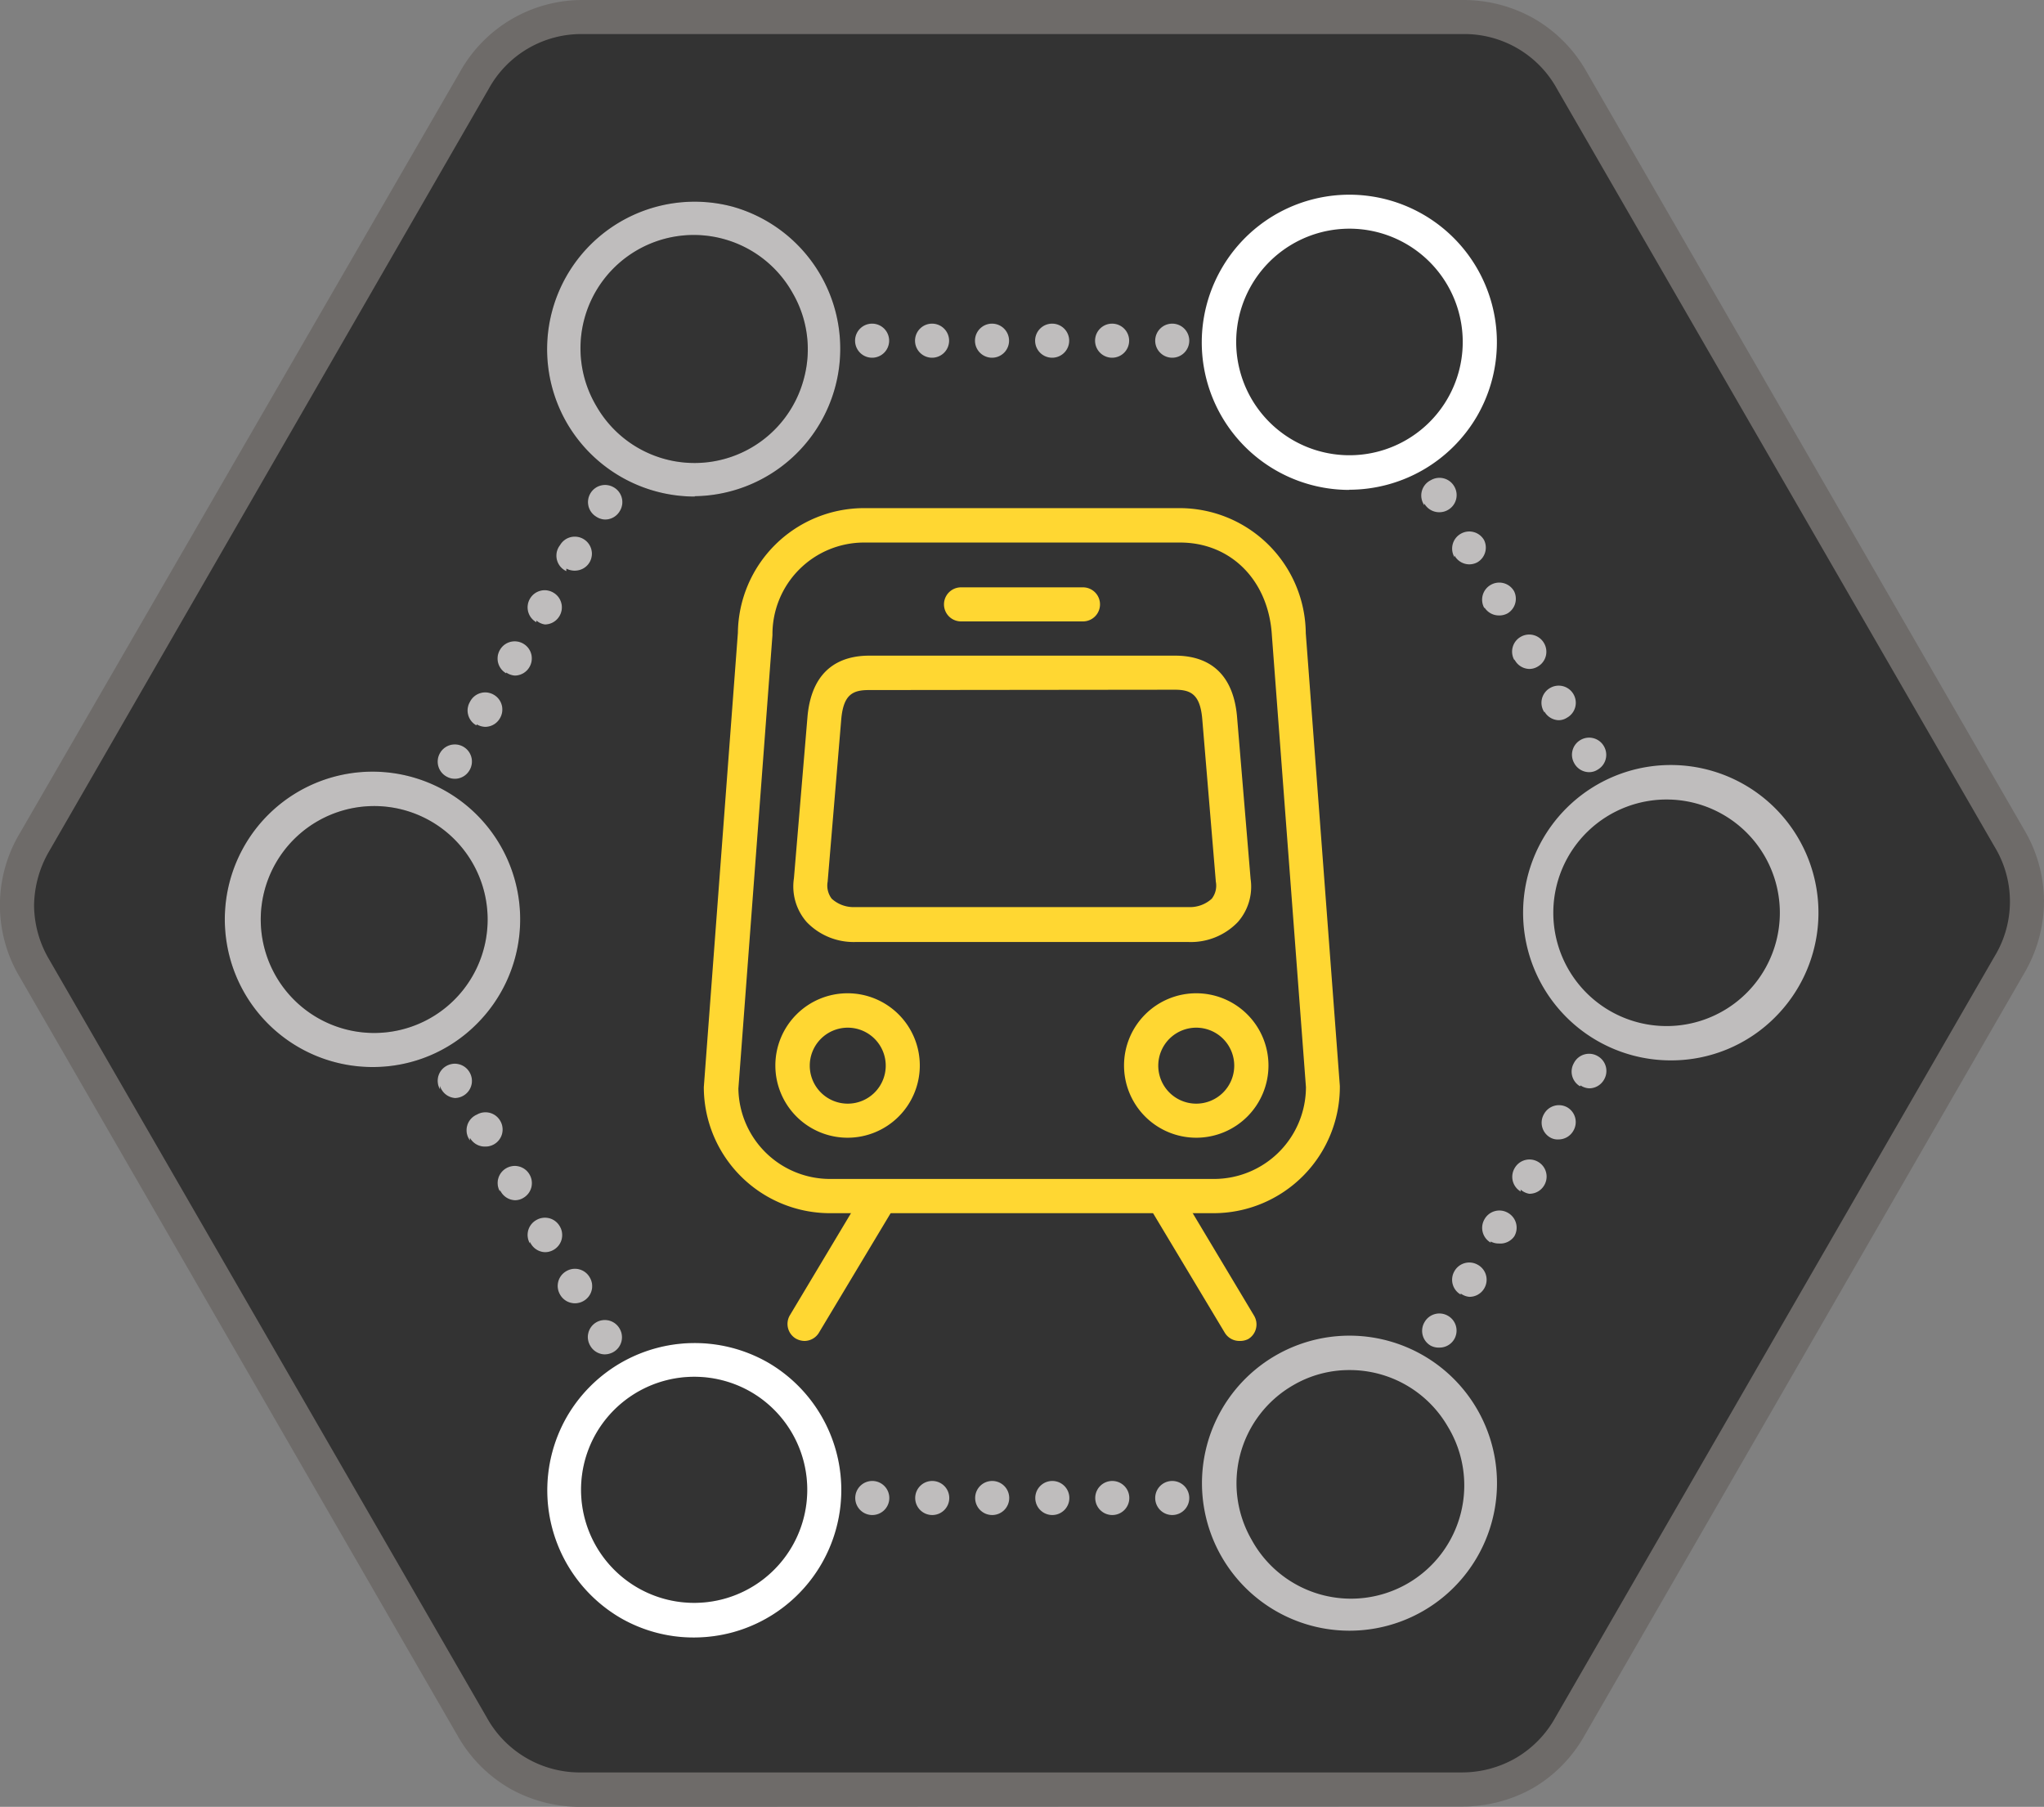 <svg id="Layer_1" data-name="Layer 1" xmlns="http://www.w3.org/2000/svg" viewBox="0 0 120 106.07"><rect x="0" y="0" width="120" height="106.07" fill="#808080" stroke="none"/><defs><style>.cls-1{fill:#ffd732;}.cls-2{fill:#333;}.cls-3{fill:#6e6b69;}.cls-4{fill:#bfbdbd;}.cls-5{fill:#fff;}.cls-6{fill:#1d1d1b;}</style></defs><title>NoTitles_Colour</title><path class="cls-1" d="M70.19,75.87H49.81a1,1,0,1,1,0-2H70.19a1,1,0,1,1,0,2Z"/><path class="cls-1" d="M69.18,81.91H50.82a1,1,0,0,1,0-2H69.18a1,1,0,0,1,0,2Z"/><path class="cls-2" d="M2,56.86l25.68,44.49a7.25,7.25,0,0,0,6.43,3.71l51.62,0a7.21,7.21,0,0,0,6.41-3.71L118,56.64a7.33,7.33,0,0,0,1-3.73,7.26,7.26,0,0,0-1-3.7L92.28,4.72A7.28,7.28,0,0,0,89.56,2,7.4,7.4,0,0,0,85.85,1H34.23a7.31,7.31,0,0,0-3.72,1,7.23,7.23,0,0,0-2.69,2.74L2,49.43a7.21,7.21,0,0,0,0,7.43Z"/><path class="cls-3" d="M34.15,106.07A8.39,8.39,0,0,1,29.94,105a8.29,8.29,0,0,1-3.09-3.13L1.16,57.36a8.23,8.23,0,0,1,0-8.44L27,4.23A8.22,8.22,0,0,1,34.23,0L85.85,0a8.41,8.41,0,0,1,4.21,1.09,8.29,8.29,0,0,1,3.09,3.13L118.83,48.7A8.28,8.28,0,0,1,120,52.91a8.39,8.39,0,0,1-1.17,4.24L93.05,101.84a8.25,8.25,0,0,1-3,3.1,8.38,8.38,0,0,1-4.23,1.11ZM85.85,2,34.23,2a6.2,6.2,0,0,0-5.53,3.2L2.91,49.93A6.48,6.48,0,0,0,2,53.16a6.34,6.34,0,0,0,.9,3.19h0l25.68,44.48a6.24,6.24,0,0,0,5.56,3.22l51.62,0A6.34,6.34,0,0,0,89,103.2a6.27,6.27,0,0,0,2.31-2.37l25.79-44.69a6.19,6.19,0,0,0,0-6.43L91.41,5.22A6.2,6.2,0,0,0,85.85,2Z"/><path class="cls-1" d="M71.29,71.22H48.71a7.41,7.41,0,0,1-7.39-7.4l2-26.67a7.41,7.41,0,0,1,7.39-7.32H69.27a7.41,7.41,0,0,1,7.39,7.34l2,26.58A7.42,7.42,0,0,1,71.29,71.22ZM50.73,31.85a5.38,5.38,0,0,0-5.38,5.43l-2,26.62a5.38,5.38,0,0,0,5.38,5.31H71.29a5.4,5.4,0,0,0,5.38-5.39l-2-26.52c-.19-3.22-2.4-5.45-5.39-5.45Z"/><path class="cls-1" d="M69.77,55.3H50.23a3.82,3.82,0,0,1-2.87-1.17,3.17,3.17,0,0,1-.75-2.57l.8-9.53c.28-2.93,2.12-3.54,3.62-3.54H69c1.5,0,3.34.61,3.62,3.53l.8,9.57a3.14,3.14,0,0,1-.75,2.54A3.82,3.82,0,0,1,69.77,55.3ZM51,40.51c-.94,0-1.48.27-1.61,1.7l-.8,9.55a1.27,1.27,0,0,0,.24,1,1.9,1.9,0,0,0,1.37.49H69.77a1.9,1.9,0,0,0,1.37-.49,1.25,1.25,0,0,0,.24-1l-.8-9.58c-.13-1.42-.67-1.69-1.61-1.69Z"/><path class="cls-1" d="M63.58,36.48H56.42a1,1,0,1,1,0-2h7.16a1,1,0,1,1,0,2Z"/><path class="cls-1" d="M49.76,66.79A4.24,4.24,0,1,1,54,62.55,4.24,4.24,0,0,1,49.76,66.79Zm0-6.46A2.23,2.23,0,1,0,52,62.55,2.23,2.23,0,0,0,49.76,60.33Z"/><path class="cls-1" d="M70.24,66.79a4.24,4.24,0,1,1,4.23-4.24A4.24,4.24,0,0,1,70.24,66.79Zm0-6.46a2.23,2.23,0,1,0,2.22,2.22A2.23,2.23,0,0,0,70.24,60.33Z"/><path class="cls-1" d="M72.76,78.72a1,1,0,0,1-.86-.49l-4.5-7.5a1,1,0,0,1,1.73-1l4.49,7.5a1,1,0,0,1-.34,1.38A1.07,1.07,0,0,1,72.76,78.72Z"/><path class="cls-1" d="M47.24,78.72a1.07,1.07,0,0,1-.52-.14,1,1,0,0,1-.34-1.38l4.49-7.5a1,1,0,0,1,1.73,1l-4.5,7.5A1,1,0,0,1,47.24,78.72Z"/><path class="cls-4" d="M67.82,20a1,1,0,0,1,1-1h0a1,1,0,0,1,1,1h0a1,1,0,0,1-1,1h0A1,1,0,0,1,67.82,20Zm-3.53,0a1,1,0,0,1,1-1h0a1,1,0,0,1,1,1h0a1,1,0,0,1-1,1h0A1,1,0,0,1,64.29,20Zm-3.52,0a1,1,0,0,1,1-1h0a1,1,0,0,1,1,1h0a1,1,0,0,1-1,1h0A1,1,0,0,1,60.77,20Zm-3.53,0a1,1,0,0,1,1-1h0a1,1,0,0,1,1,1h0a1,1,0,0,1-1,1h0A1,1,0,0,1,57.24,20Zm-3.52,0a1,1,0,0,1,1-1h0a1,1,0,0,1,1,1h0a1,1,0,0,1-1,1h0A1,1,0,0,1,53.72,20ZM50.2,20a1,1,0,0,1,1-1h0a1,1,0,0,1,1,1h0a1,1,0,0,1-1,1h0A1,1,0,0,1,50.2,20Z"/><path class="cls-5" d="M79.21,28.76a8.66,8.66,0,0,1-7.49-13h0a8.66,8.66,0,0,1,15,8.66,8.7,8.7,0,0,1-7.51,4.33Zm-5.75-12a6.65,6.65,0,0,0,7.48,9.74,6.65,6.65,0,1,0-7.48-9.74Z"/><path class="cls-6" d="M26.2,45.58a1,1,0,0,1-.37-1.37h0a1,1,0,0,1,1.38-.37h0a1,1,0,0,1,.36,1.37h0a1,1,0,0,1-.86.51h0A1,1,0,0,1,26.2,45.58Zm1.76-3a1,1,0,0,1-.37-1.38h0A1,1,0,0,1,29,40.79h0a1,1,0,0,1,.36,1.36h0a1,1,0,0,1-.86.52h0A1,1,0,0,1,28,42.53Zm1.76-3.05a1,1,0,0,1-.37-1.38h0a1,1,0,0,1,1.38-.36h0a1,1,0,0,1,.36,1.36h0a1,1,0,0,1-.86.51h0A1,1,0,0,1,29.72,39.48Zm1.77-3a1,1,0,0,1-.38-1.38h0a1,1,0,0,1,1.38-.36h0a1,1,0,0,1,.36,1.37h0a1,1,0,0,1-.86.5h0A1,1,0,0,1,31.49,36.43Zm1.76-3A1,1,0,0,1,32.88,32h0a1,1,0,0,1,1.37-.36h0A1,1,0,0,1,34.62,33h0a1,1,0,0,1-.87.5h0A1,1,0,0,1,33.25,33.38ZM35,30.33A1,1,0,0,1,34.64,29h0A1,1,0,0,1,36,28.59h0A1,1,0,0,1,36.39,30h0a1,1,0,0,1-.88.5h0A1,1,0,0,1,35,30.33Z"/><path class="cls-6" d="M40.8,29.15a8.68,8.68,0,0,1-7.52-4.32h0A8.66,8.66,0,0,1,43,12.13a8.66,8.66,0,0,1-2.22,17ZM35,23.82A6.64,6.64,0,0,0,47.2,22.21a6.58,6.58,0,0,0-.66-5A6.65,6.65,0,1,0,35,23.82Z"/><path class="cls-6" d="M21.91,62.64h0A8.67,8.67,0,1,1,28,60.1,8.59,8.59,0,0,1,21.9,62.64Zm0-2h0a6.66,6.66,0,1,0-4.7-2,6.65,6.65,0,0,0,4.7,2Z"/><path class="cls-4" d="M53.73,87.94a1,1,0,0,1,1-1h0a1,1,0,0,1,1,1h0a1,1,0,0,1-1,1h0A1,1,0,0,1,53.73,87.94Zm-3.52,0a1,1,0,0,1,1-1h0a1,1,0,0,1,1,1h0a1,1,0,0,1-1,1h0A1,1,0,0,1,50.21,87.94Zm17.61,0a1,1,0,0,1,1-1h0a1,1,0,0,1,1,1h0a1,1,0,0,1-1,1h0A1,1,0,0,1,67.82,87.94Zm-3.52,0a1,1,0,0,1,1-1h0a1,1,0,0,1,1,1h0a1,1,0,0,1-1,1h0A1,1,0,0,1,64.3,87.94Zm-3.52,0a1,1,0,0,1,1-1h0a1,1,0,0,1,1,1h0a1,1,0,0,1-1,1h0A1,1,0,0,1,60.78,87.94Zm-3.53,0a1,1,0,0,1,1-1h0a1,1,0,0,1,1,1h0a1,1,0,0,1-1,1h0A1,1,0,0,1,57.25,87.94Z"/><path class="cls-6" d="M34.65,79A1,1,0,0,1,35,77.63h0a1,1,0,0,1,1.38.37h0A1,1,0,0,1,36,79.38h0a1.07,1.07,0,0,1-.51.13h0A1,1,0,0,1,34.65,79Zm-1.77-3a1,1,0,0,1,.37-1.38h0a1,1,0,0,1,1.38.38h0a1,1,0,0,1-.38,1.38h0a1,1,0,0,1-.5.13h0A1,1,0,0,1,32.88,76Zm-1.77-3a1,1,0,0,1,.38-1.38h0a1,1,0,0,1,1.38.38h0a1,1,0,0,1-.38,1.38h0a1,1,0,0,1-.5.13h0A1,1,0,0,1,31.11,72.9Zm-1.76-3.05a1,1,0,0,1,.37-1.37h0a1,1,0,0,1,1.37.37h0a1,1,0,0,1-.36,1.37h0a.93.93,0,0,1-.5.14h0A1,1,0,0,1,29.35,69.85Zm-1.76-3A1,1,0,0,1,28,65.43h0a1,1,0,0,1,1.37.37h0A1,1,0,0,1,29,67.18h0a1,1,0,0,1-.5.13h0A1,1,0,0,1,27.59,66.8Zm-1.76-3a1,1,0,0,1,.37-1.37h0a1,1,0,0,1,1.37.37h0a1,1,0,0,1-.36,1.37h0a1,1,0,0,1-.5.14h0A1,1,0,0,1,25.83,63.75Z"/><path class="cls-6" d="M40.77,96.13A8.59,8.59,0,0,1,36.46,95a8.68,8.68,0,0,1-3.18-11.83h0A8.67,8.67,0,0,1,45.11,80,8.66,8.66,0,0,1,43,95.83,8.78,8.78,0,0,1,40.77,96.13ZM35,84.14a6.64,6.64,0,1,0,9.08-2.43A6.66,6.66,0,0,0,35,84.14Z"/><path class="cls-4" d="M26.2,45.58a1,1,0,0,1-.37-1.37h0a1,1,0,0,1,1.38-.37h0a1,1,0,0,1,.36,1.37h0a1,1,0,0,1-.86.51h0A1,1,0,0,1,26.2,45.58Zm1.76-3a1,1,0,0,1-.37-1.38h0A1,1,0,0,1,29,40.79h0a1,1,0,0,1,.36,1.36h0a1,1,0,0,1-.86.52h0A1,1,0,0,1,28,42.53Zm1.76-3.05a1,1,0,0,1-.37-1.38h0a1,1,0,0,1,1.38-.36h0a1,1,0,0,1,.36,1.36h0a1,1,0,0,1-.86.51h0A1,1,0,0,1,29.72,39.48Zm1.77-3a1,1,0,0,1-.38-1.38h0a1,1,0,0,1,1.38-.36h0a1,1,0,0,1,.36,1.37h0a1,1,0,0,1-.86.5h0A1,1,0,0,1,31.49,36.43Zm1.76-3A1,1,0,0,1,32.88,32h0a1,1,0,0,1,1.37-.36h0A1,1,0,0,1,34.62,33h0a1,1,0,0,1-.87.5h0A1,1,0,0,1,33.25,33.38ZM35,30.33A1,1,0,0,1,34.64,29h0A1,1,0,0,1,36,28.59h0A1,1,0,0,1,36.39,30h0a1,1,0,0,1-.88.5h0A1,1,0,0,1,35,30.33Z"/><path class="cls-4" d="M40.8,29.15a8.68,8.68,0,0,1-7.52-4.32h0A8.66,8.66,0,0,1,43,12.13a8.66,8.66,0,0,1-2.22,17ZM35,23.82A6.64,6.64,0,0,0,47.2,22.21a6.58,6.58,0,0,0-.66-5A6.65,6.65,0,1,0,35,23.82Z"/><path class="cls-4" d="M21.91,62.64h0A8.67,8.67,0,1,1,28,60.1,8.59,8.59,0,0,1,21.9,62.64Zm0-2h0a6.66,6.66,0,1,0-4.7-2,6.65,6.65,0,0,0,4.7,2Z"/><path class="cls-4" d="M34.65,79A1,1,0,0,1,35,77.63h0a1,1,0,0,1,1.38.37h0A1,1,0,0,1,36,79.38h0a1.07,1.07,0,0,1-.51.13h0A1,1,0,0,1,34.65,79Zm-1.77-3a1,1,0,0,1,.37-1.38h0a1,1,0,0,1,1.38.38h0a1,1,0,0,1-.38,1.38h0a1,1,0,0,1-.5.13h0A1,1,0,0,1,32.88,76Zm-1.77-3a1,1,0,0,1,.38-1.38h0a1,1,0,0,1,1.38.38h0a1,1,0,0,1-.38,1.38h0a1,1,0,0,1-.5.13h0A1,1,0,0,1,31.11,72.9Zm-1.76-3.05a1,1,0,0,1,.37-1.37h0a1,1,0,0,1,1.37.37h0a1,1,0,0,1-.36,1.37h0a.93.93,0,0,1-.5.14h0A1,1,0,0,1,29.35,69.85Zm-1.76-3A1,1,0,0,1,28,65.43h0a1,1,0,0,1,1.37.37h0A1,1,0,0,1,29,67.18h0a1,1,0,0,1-.5.13h0A1,1,0,0,1,27.59,66.8Zm-1.76-3a1,1,0,0,1,.37-1.37h0a1,1,0,0,1,1.37.37h0a1,1,0,0,1-.36,1.37h0a1,1,0,0,1-.5.14h0A1,1,0,0,1,25.83,63.75Z"/><path class="cls-5" d="M40.77,96.13A8.59,8.59,0,0,1,36.46,95a8.68,8.68,0,0,1-3.18-11.83h0A8.67,8.67,0,0,1,45.11,80,8.66,8.66,0,0,1,43,95.83,8.78,8.78,0,0,1,40.77,96.13ZM35,84.14a6.64,6.64,0,1,0,9.08-2.43A6.66,6.66,0,0,0,35,84.14Z"/><path class="cls-4" d="M92.43,44.82a1,1,0,0,1,.36-1.38h0a1,1,0,0,1,1.38.38h0a1,1,0,0,1-.37,1.36h0a.91.91,0,0,1-.5.15h0A1,1,0,0,1,92.43,44.82Zm-1.76-3A1,1,0,0,1,91,40.39h0a1,1,0,0,1,1.38.37h0A1,1,0,0,1,92,42.13h0a.91.91,0,0,1-.5.15h0A1,1,0,0,1,90.67,41.77Zm-1.76-3.06a1,1,0,0,1,.36-1.37h0a1,1,0,0,1,1.38.37h0a1,1,0,0,1-.37,1.37h0a.94.94,0,0,1-.51.14h0A1,1,0,0,1,88.91,38.71Zm-1.76-3.05a1,1,0,0,1,.36-1.37h0a1,1,0,0,1,1.38.37h0A1,1,0,0,1,88.52,36h0a1,1,0,0,1-.51.13h0A1,1,0,0,1,87.15,35.66Zm-1.76-3a1,1,0,0,1,.36-1.37h0a1,1,0,0,1,1.38.37h0A1,1,0,0,1,86.75,33h0a1,1,0,0,1-.5.13h0A1,1,0,0,1,85.39,32.61Zm-1.77-3.05A1,1,0,0,1,84,28.19h0a1,1,0,0,1,1.38.37h0A1,1,0,0,1,85,29.94h0a1,1,0,0,1-.49.13h0A1,1,0,0,1,83.62,29.56Z"/><path class="cls-4" d="M98.1,62.25a8.67,8.67,0,1,1,6.12-2.54,8.6,8.6,0,0,1-6.12,2.54Zm0-15.31a6.65,6.65,0,1,0,0,13.29h0a6.65,6.65,0,0,0,0-13.29Z"/><path class="cls-4" d="M84,79a1,1,0,0,1-.37-1.38h0A1,1,0,0,1,85,77.24h0a1,1,0,0,1,.38,1.37h0a1,1,0,0,1-.88.5h0A1,1,0,0,1,84,79Zm1.76-3a1,1,0,0,1-.37-1.38h0a1,1,0,0,1,1.37-.37h0a1,1,0,0,1,.38,1.38h0a1,1,0,0,1-.88.5h0A1,1,0,0,1,85.75,75.93Zm1.76-3.05a1,1,0,0,1-.37-1.37h0a1,1,0,0,1,1.38-.38h0a1,1,0,0,1,.37,1.38h0A1,1,0,0,1,88,73h0A1,1,0,0,1,87.51,72.88Zm1.76-3a1,1,0,0,1-.36-1.37h0a1,1,0,0,1,1.37-.38h0a1,1,0,0,1,.37,1.38h0a1,1,0,0,1-.88.5h0A1,1,0,0,1,89.27,69.83ZM91,66.77a1,1,0,0,1-.36-1.36h0A1,1,0,0,1,92,65h0a1,1,0,0,1,.37,1.38h0a1,1,0,0,1-.87.51h0A.87.87,0,0,1,91,66.77Zm1.76-3a1,1,0,0,1-.36-1.36h0A1,1,0,0,1,93.8,62h0a1,1,0,0,1,.37,1.38h0a1,1,0,0,1-.87.51h0A1,1,0,0,1,92.79,63.72Z"/><path class="cls-4" d="M79.23,95.73a8.66,8.66,0,1,1,7.49-13h0a8.66,8.66,0,0,1-7.49,13Zm0-15.3a6.51,6.51,0,0,0-3.31.89,6.64,6.64,0,0,0-2.44,9.07A6.65,6.65,0,1,0,85,83.75h0A6.65,6.65,0,0,0,79.21,80.43Z"/></svg>